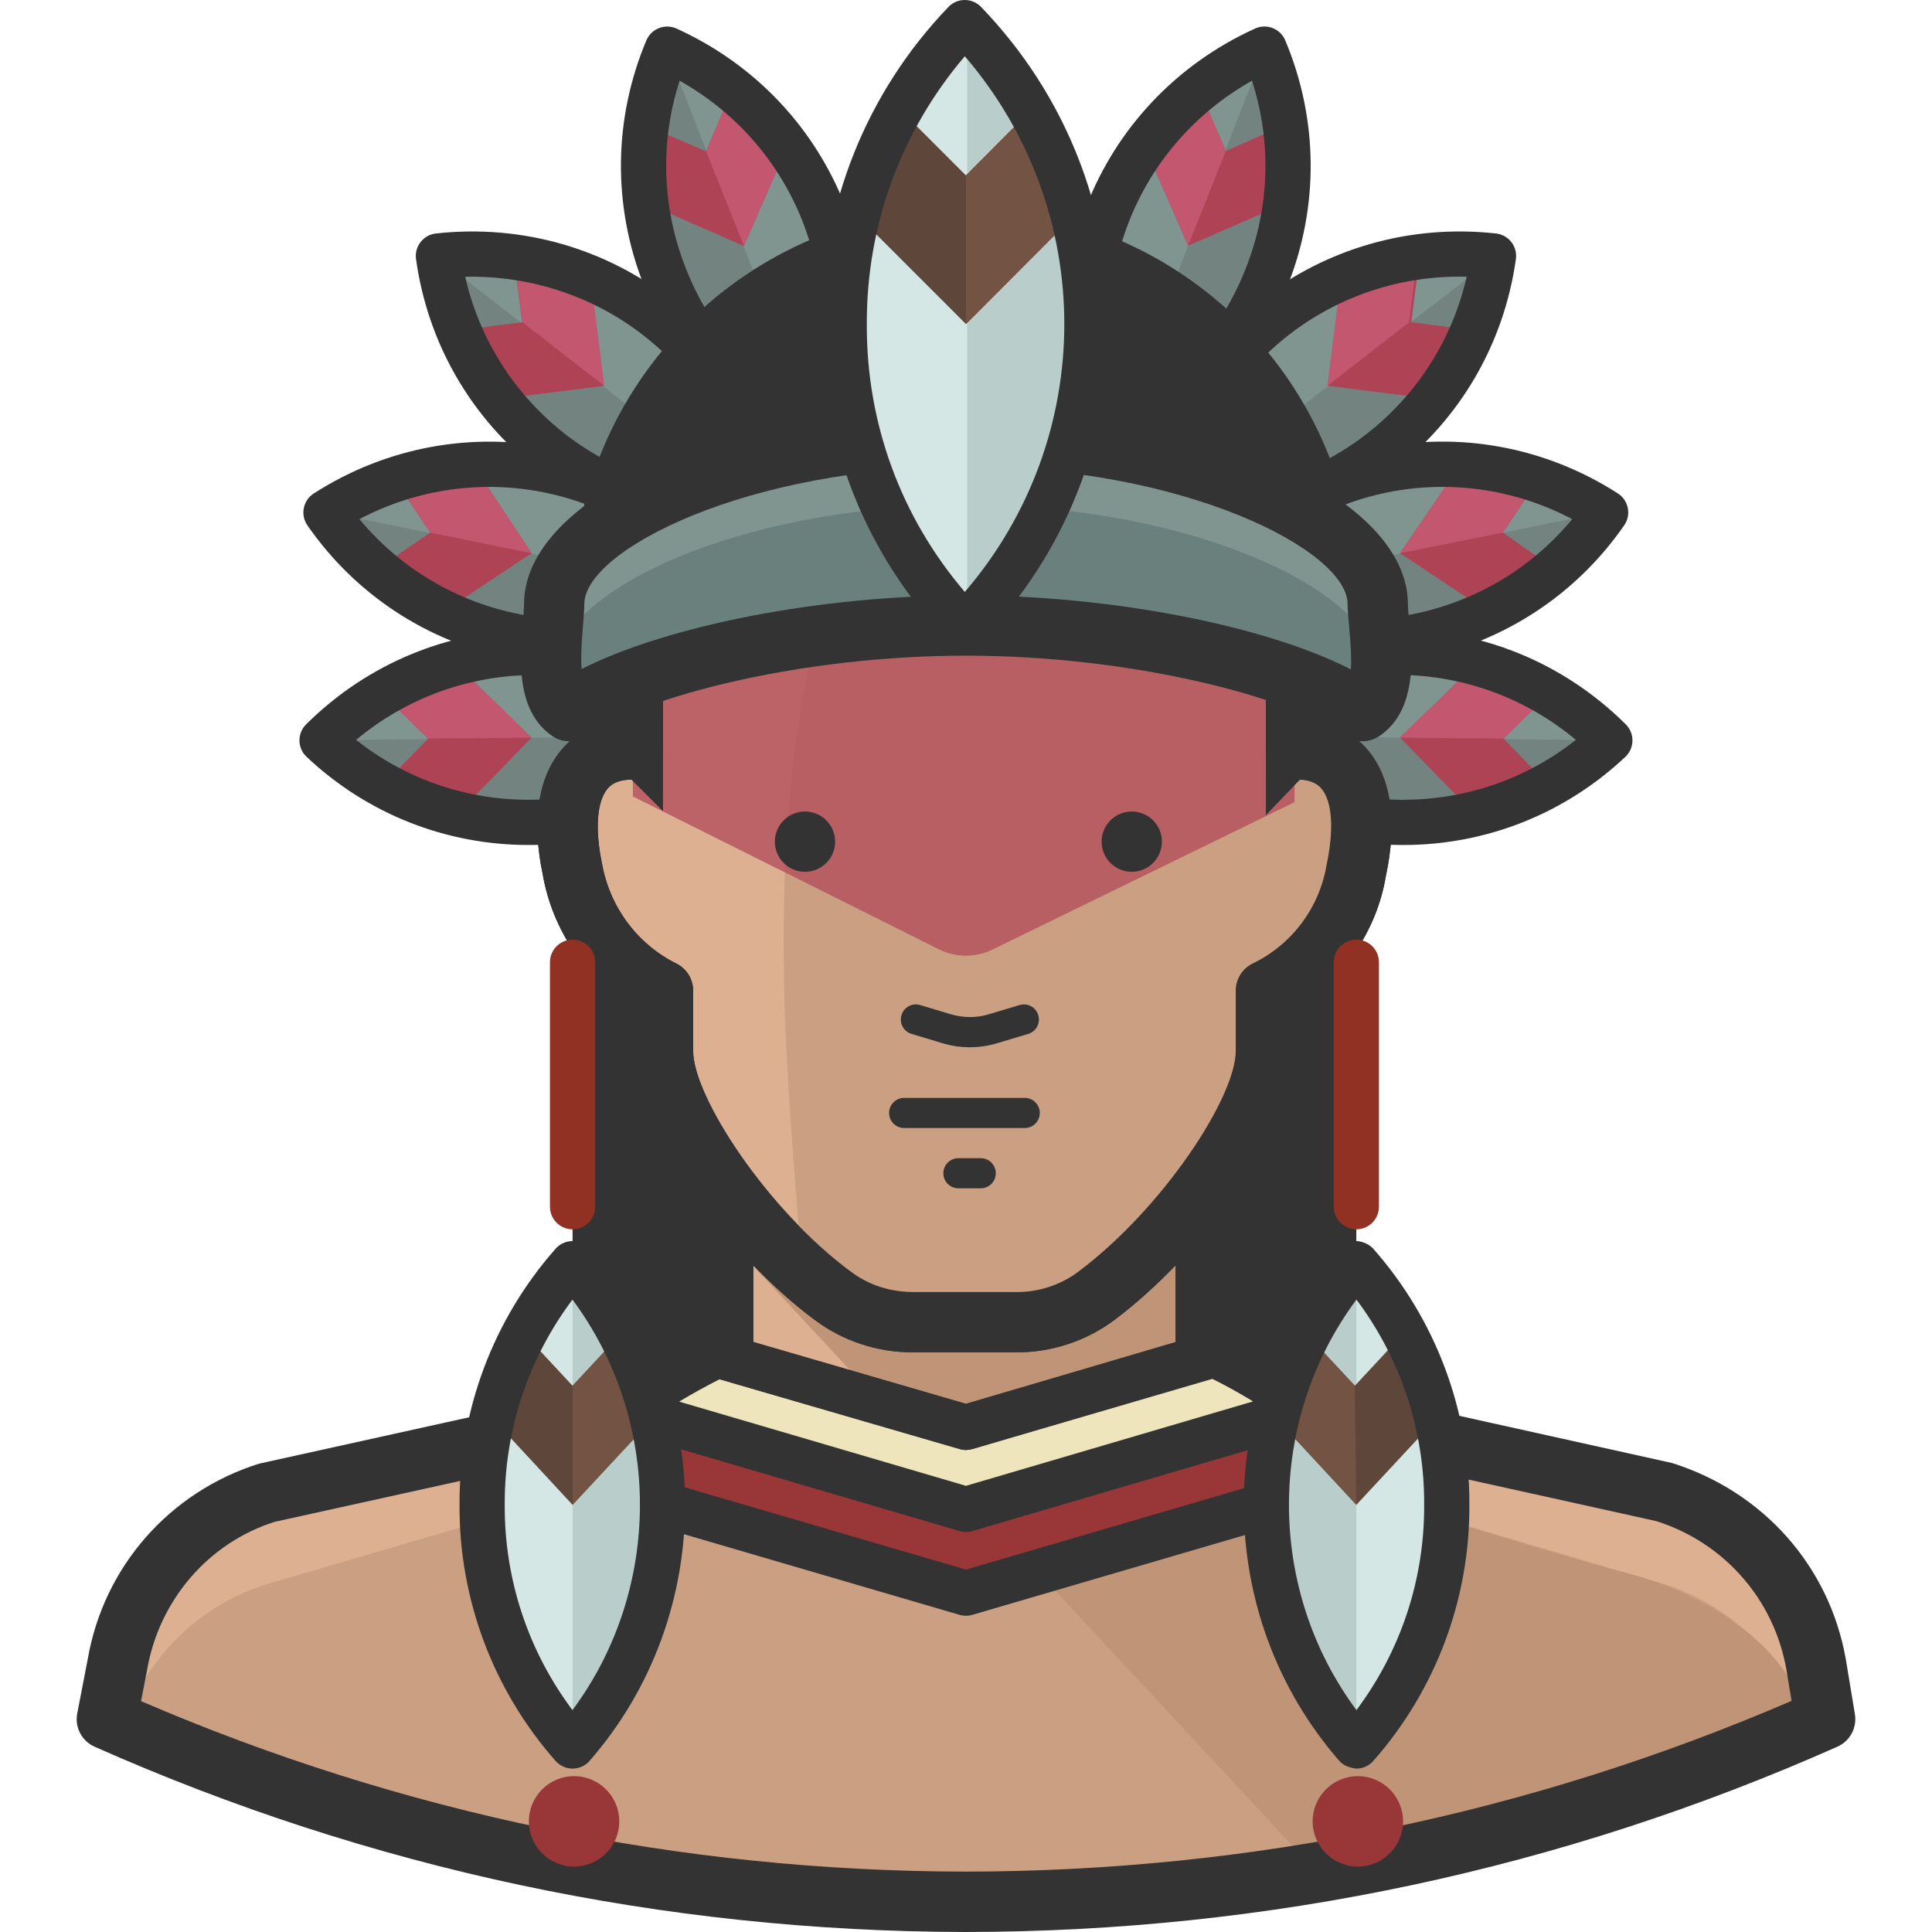 <?xml version="1.0" encoding="iso-8859-1"?>
<!-- Generator: Adobe Illustrator 19.0.0, SVG Export Plug-In . SVG Version: 6.00 Build 0)  -->
<svg version="1.1" id="Capa_1" xmlns="http://www.w3.org/2000/svg" xmlns:xlink="http://www.w3.org/1999/xlink" x="0px" y="0px"
	 viewBox="0 0 512 512" style="enable-background:new 0 0 512 512;" xml:space="preserve">
<path style="fill:#333333;" d="M291.938,61.913c-53.724-20.076-113.56,7.206-133.636,60.938c-4.346,11.632-6.575,23.95-6.567,36.365
	v271.618h207.708V159.216C359.451,115.869,332.537,77.084,291.938,61.913z"/>
<path style="fill:#DCB091;" d="M481.191,441.14c-3.763-21.466-19.157-39.057-39.944-45.616l-121.749-28.68v-71.899h-127.82v71.899
	l-120.63,28.68c-20.803,6.527-36.221,24.134-39.944,45.616l-2.796,14.46c71.619,31.779,149.086,48.268,227.44,48.412l0,0
	c78.522-0.056,156.156-16.553,227.92-48.412L481.191,441.14z"/>
<path style="fill:#CBA082;" d="M440.848,419.73l-120.63-35.55h-127.82L71.048,419.73c-18.19,5.552-32.53,19.62-38.426,37.707
	c70.437,30.541,146.354,46.391,223.126,46.575l0,0c76.772-0.152,152.705-16.001,223.126-46.575
	C473.051,439.454,458.879,425.402,440.848,419.73z"/>
<path style="fill:#C09577;" d="M431.262,416.934c-25.244-6.551-111.843-34.112-111.843-34.112v-87.876h-127.82V326.9
	l157.299,169.122c44.849-7.589,88.619-20.539,130.377-38.586C475.12,436.346,452.112,422.286,431.262,416.934z"/>
<path style="fill:#D5E7E5;" d="M176.18,73.337c7.549,19.301,22.297,34.911,41.142,43.539c16.872-39.872-1.086-85.935-40.503-103.854
	C168.735,32.275,168.503,53.924,176.18,73.337z"/>
<path style="fill:#738380;" d="M176.18,73.337c7.549,19.301,22.297,34.911,41.142,43.539c16.872-39.872-1.086-85.935-40.503-103.854
	C168.735,32.275,168.503,53.924,176.18,73.337z"/>
<path style="fill:#809490;" d="M217.962,56.96c-7.533-19.333-22.289-34.975-41.142-43.619l40.503,103.854
	C225.391,97.966,225.615,76.349,217.962,56.96z"/>
<path style="fill:#AE4355;" d="M171.387,53.924l25.724,11.264l11.264-25.724c-4.122-5.728-8.987-10.889-14.46-15.338l-6.79,15.978
	l-15.978-6.87C170.349,40.112,170.428,47.062,171.387,53.924z"/>
<path style="fill:#C3576F;" d="M197.111,65.108l11.264-25.724c-4.122-5.728-8.987-10.889-14.46-15.338l-6.79,15.978L197.111,65.108z
	"/>
<path style="fill:#333333;" d="M217.323,122.867c-0.847,0-1.702-0.184-2.492-0.543c-20.363-9.323-36.077-25.948-44.234-46.798
	c-8.292-20.994-8.045-44.01,0.695-64.821c0.631-1.494,1.829-2.668,3.339-3.259c1.51-0.583,3.188-0.543,4.665,0.128
	c42.692,19.413,61.817,68.456,43.547,111.643c-0.631,1.494-1.837,2.66-3.347,3.251C218.792,122.731,218.058,122.867,217.323,122.867
	z M180.103,21.394c-5.241,16.249-4.697,33.689,1.654,49.738c0,0.008,0.008,0.016,0.008,0.016
	c6.231,15.938,17.583,28.991,32.315,37.339C225.04,74.927,210.9,38.674,180.103,21.394z"/>
<path style="fill:#D5E7E5;" d="M146.382,119.991c16.433,12.598,37.108,18.326,57.679,15.978
	c-6.079-42.716-44.985-72.89-87.876-68.144C119.053,88.492,129.893,107.209,146.382,119.991z"/>
<path style="fill:#738380;" d="M146.382,119.991c16.433,12.598,37.108,18.326,57.679,15.978
	c-6.079-42.716-44.985-72.89-87.876-68.144C119.053,88.492,129.893,107.209,146.382,119.991z"/>
<path style="fill:#809490;" d="M173.864,84.521c-16.433-12.598-37.108-18.326-57.679-15.978l87.876,68.144
	C201.193,116.021,190.352,97.303,173.864,84.521z"/>
<path style="fill:#AE4355;" d="M132.162,105.771l27.881-3.515l-3.515-27.881c-6.455-2.868-13.293-4.801-20.291-5.752l2.157,16.776
	l-16.856,2.157C124.277,94.06,127.848,100.187,132.162,105.771z"/>
<path style="fill:#C3576F;" d="M160.123,102.256l-3.515-27.881c-6.455-2.868-13.293-4.801-20.291-5.752l2.157,16.776
	L160.123,102.256z"/>
<path style="fill:#333333;" d="M194.874,142.48c-18.806,0-37.02-6.143-52.143-17.735c-0.008-0.008-0.016-0.008-0.024-0.016
	c-17.831-13.821-29.359-33.737-32.458-56.081c-0.224-1.606,0.208-3.227,1.206-4.498c0.999-1.278,2.461-2.101,4.066-2.277
	c46.415-5.097,87.892,27.042,94.467,73.257c0.224,1.598-0.2,3.227-1.19,4.506c-0.991,1.278-2.453,2.109-4.058,2.293
	C201.441,142.304,198.15,142.48,194.874,142.48z M150.041,115.246c13.557,10.393,30.038,15.658,46.91,15.227
	c-7.877-34.248-38.346-57.855-73.672-57.128C127.065,89.977,136.412,104.685,150.041,115.246z"/>
<path style="fill:#D5E7E5;" d="M136.476,168.643c20.291,4.146,41.406,0.256,58.877-10.865
	c-24.438-35.534-72.666-45.256-108.967-21.969C98.194,152.833,116.153,164.609,136.476,168.643z"/>
<path style="fill:#738380;" d="M136.476,168.643c20.291,4.146,41.406,0.256,58.877-10.865
	c-24.438-35.534-72.666-45.256-108.967-21.969C98.194,152.833,116.153,164.609,136.476,168.643z"/>
<path style="fill:#809490;" d="M145.344,124.625c-20.339-4.122-41.486-0.168-58.957,11.024l108.967,22.129
	C183.626,140.65,165.691,128.755,145.344,124.625z"/>
<path style="fill:#AE4355;" d="M117.463,162.172l23.407-15.578l-15.498-23.407c-7.046,0.344-14.004,1.662-20.691,3.914l9.347,14.06
	l-13.821,9.427C105.456,155.15,111.256,159.04,117.463,162.172z"/>
<path style="fill:#C3576F;" d="M140.87,146.594l-15.498-23.407c-7.046,0.344-14.004,1.662-20.691,3.914l9.347,14.06L140.87,146.594z
	"/>
<path style="fill:#333333;" d="M152.606,176.272c-5.76,0-11.56-0.583-17.32-1.758c-21.953-4.362-41.07-16.896-53.82-35.286
	c-0.927-1.334-1.27-2.996-0.951-4.586c0.32-1.59,1.27-2.996,2.636-3.867c39.273-25.181,90.704-14.811,117.147,23.623
	c0.919,1.334,1.254,2.996,0.935,4.586c-0.328,1.598-1.286,2.988-2.66,3.859C184.648,171.695,168.775,176.272,152.606,176.272z
	 M95.246,137.575c10.801,13.006,25.636,21.865,42.396,25.189c0.008,0,0.024,0.008,0.032,0.008
	c16.728,3.411,33.84,0.999,48.827-6.798C164.237,128.883,126.267,121.238,95.246,137.575z"/>
<path style="fill:#D5E7E5;" d="M141.19,217.934c20.723-0.232,40.551-8.508,55.282-23.088c-31.34-29.606-80.519-29.007-111.124,1.358
	C100.439,210.416,120.459,218.213,141.19,217.934z"/>
<path style="fill:#738380;" d="M141.19,217.934c20.723-0.232,40.551-8.508,55.282-23.088c-31.34-29.606-80.519-29.007-111.124,1.358
	C100.439,210.416,120.459,218.213,141.19,217.934z"/>
<path style="fill:#809490;" d="M140.63,173.037c-20.739,0.256-40.559,8.564-55.282,23.167l111.124-1.358
	C181.397,180.602,161.369,172.781,140.63,173.037z"/>
<path style="fill:#AE4355;" d="M121.298,215.617l19.572-20.132l-20.132-19.572c-6.798,1.774-13.333,4.458-19.413,7.989
	l12.143,11.823l-11.823,12.143C107.821,211.319,114.427,213.931,121.298,215.617z"/>
<path style="fill:#C3576F;" d="M140.87,195.485l-20.132-19.572c-6.798,1.774-13.333,4.458-19.413,7.989l12.143,11.823
	L140.87,195.485z"/>
<path style="fill:#333333;" d="M140.095,223.933c-21.969,0-42.836-8.268-58.853-23.367c-1.182-1.11-1.861-2.66-1.885-4.282
	c-0.016-1.622,0.623-3.188,1.774-4.33c33.113-32.842,85.568-33.473,119.456-1.462c1.182,1.118,1.853,2.66,1.877,4.29
	c0.016,1.63-0.623,3.188-1.781,4.33c-15.93,15.754-37.036,24.565-59.428,24.813C140.87,223.925,140.487,223.933,140.095,223.933z
	 M94.367,196.084c13.269,10.497,29.67,16.105,46.742,15.858c0.008,0,0.008,0,0.016,0c17.096-0.192,33.313-6.175,46.327-16.992
	C160.003,173.125,121.274,173.604,94.367,196.084z"/>
<path style="fill:#D5E7E5;" d="M335.716,73.337c-7.549,19.301-22.297,34.911-41.142,43.539
	c-16.872-39.872,1.086-85.935,40.503-103.854C343.162,32.275,343.393,53.924,335.716,73.337z"/>
<path style="fill:#738380;" d="M335.716,73.337c-7.549,19.301-22.297,34.911-41.142,43.539
	c-16.872-39.872,1.086-85.935,40.503-103.854C343.162,32.275,343.393,53.924,335.716,73.337z"/>
<path style="fill:#809490;" d="M293.935,56.96c7.533-19.333,22.289-34.975,41.142-43.619l-40.503,103.854
	C286.513,97.966,286.282,76.349,293.935,56.96z"/>
<path style="fill:#AE4355;" d="M340.589,53.924l-25.724,11.184l-11.264-25.724c4.138-5.688,8.963-10.841,14.38-15.338l6.87,15.978
	l15.498-6.87C341.308,40.04,341.388,47.022,340.589,53.924z"/>
<path style="fill:#C3576F;" d="M314.865,65.108l-11.264-25.724c4.138-5.688,8.963-10.841,14.38-15.338l6.87,15.978L314.865,65.108z"
	/>
<path style="fill:#333333;" d="M294.574,122.867c-0.735,0-1.478-0.136-2.165-0.407c-1.51-0.591-2.716-1.758-3.347-3.251
	c-18.278-43.187,0.847-92.23,43.539-111.643c1.478-0.671,3.164-0.719,4.665-0.128c1.502,0.591,2.716,1.766,3.339,3.259
	c8.74,20.819,8.987,43.842,0.695,64.829c-8.165,20.859-23.87,37.475-44.226,46.798C296.276,122.683,295.429,122.867,294.574,122.867
	z M331.794,21.394c-30.789,17.28-44.937,53.533-33.968,87.094c14.723-8.34,26.075-21.402,32.315-37.339c0,0,0-0.008,0.008-0.016
	C336.491,55.091,337.042,37.651,331.794,21.394z"/>
<path style="fill:#D5E7E5;" d="M365.514,119.991c-16.409,12.582-37.052,18.302-57.599,15.978
	c6.079-42.716,44.985-72.89,87.876-68.144C392.908,88.5,382.035,107.225,365.514,119.991z"/>
<path style="fill:#738380;" d="M365.514,119.991c-16.409,12.582-37.052,18.302-57.599,15.978
	c6.079-42.716,44.985-72.89,87.876-68.144C392.908,88.5,382.035,107.225,365.514,119.991z"/>
<path style="fill:#809490;" d="M338.033,84.521c16.433-12.598,37.108-18.326,57.679-15.978l-87.797,67.745
	C310.863,115.781,321.664,97.215,338.033,84.521z"/>
<path style="fill:#AE4355;" d="M379.814,105.771l-27.881-3.515l3.914-27.881c6.455-2.868,13.293-4.801,20.291-5.752L373.982,85.4
	l16.856,2.157C387.979,94.084,384.272,100.203,379.814,105.771z"/>
<path style="fill:#C3576F;" d="M351.773,102.256l3.515-27.881c6.455-2.868,13.293-4.801,20.291-5.752L373.423,85.4L351.773,102.256z
	"/>
<path style="fill:#333333;" d="M317.038,142.472c-3.251,0-6.519-0.184-9.802-0.551c-1.606-0.184-3.076-1.007-4.066-2.285
	c-0.983-1.286-1.422-2.908-1.182-4.514c6.575-46.215,48.084-78.346,94.467-73.249c1.606,0.176,3.076,0.999,4.066,2.277
	c0.999,1.278,1.43,2.9,1.206,4.506c-3.132,22.361-14.683,42.277-32.554,56.081c0,0-0.008,0.008-0.016,0.008
	C354.05,136.336,335.828,142.472,317.038,142.472z M315.033,130.465c16.808,0.455,33.281-4.849,46.822-15.219
	c13.661-10.553,23.032-25.26,26.834-41.909C353.395,72.458,322.91,96.225,315.033,130.465z"/>
<path style="fill:#D5E7E5;" d="M375.5,168.643c-20.315,4.17-41.462,0.272-58.957-10.865c24.438-35.534,72.666-45.256,108.967-21.969
	C413.726,152.817,395.792,164.593,375.5,168.643z"/>
<path style="fill:#738380;" d="M375.5,168.643c-20.315,4.17-41.462,0.272-58.957-10.865c24.438-35.534,72.666-45.256,108.967-21.969
	C413.726,152.817,395.792,164.593,375.5,168.643z"/>
<path style="fill:#809490;" d="M366.633,124.625c20.315-4.098,41.422-0.144,58.877,11.024l-108.967,22.129
	C328.294,140.634,346.261,128.739,366.633,124.625z"/>
<path style="fill:#AE4355;" d="M394.433,162.172l-23.407-15.578l15.978-23.407c7.038,0.383,13.996,1.702,20.691,3.914l-9.427,14.06
	l13.501,9.427C406.497,155.15,400.673,159.04,394.433,162.172z"/>
<path style="fill:#C3576F;" d="M371.026,146.594l15.978-23.407c7.038,0.383,13.996,1.702,20.691,3.914l-9.427,14.06L371.026,146.594
	z"/>
<path style="fill:#333333;" d="M359.315,176.28c-16.169,0-32.059-4.586-45.983-13.453c-1.374-0.871-2.333-2.269-2.66-3.859
	c-0.32-1.59,0.016-3.251,0.935-4.586c26.435-38.434,77.875-48.811,117.139-23.623c1.366,0.879,2.317,2.277,2.636,3.867
	c0.32,1.59-0.024,3.251-0.951,4.586c-12.734,18.374-31.819,30.909-53.748,35.286C370.915,175.697,365.091,176.28,359.315,176.28z
	 M325.395,155.973c15.027,7.821,32.163,10.242,48.907,6.798c0.008,0,0.016,0,0.032,0c16.728-3.339,31.54-12.199,42.324-25.189
	C385.654,121.222,347.667,128.867,325.395,155.973z"/>
<path style="fill:#D5E7E5;" d="M370.707,217.934c-20.723-0.232-40.551-8.508-55.282-23.088
	c31.348-29.654,80.591-29.055,111.204,1.358C411.521,210.44,391.462,218.229,370.707,217.934z"/>
<path style="fill:#738380;" d="M370.707,217.934c-20.723-0.232-40.551-8.508-55.282-23.088
	c31.348-29.654,80.591-29.055,111.204,1.358C411.521,210.44,391.462,218.229,370.707,217.934z"/>
<path style="fill:#809490;" d="M371.346,173.037c20.739,0.256,40.559,8.564,55.282,23.167l-111.204-1.358
	C330.523,180.586,350.583,172.765,371.346,173.037z"/>
<path style="fill:#AE4355;" d="M390.679,215.617l-19.652-20.132l20.132-19.572c6.798,1.774,13.333,4.458,19.413,7.989
	l-12.143,11.823l11.823,12.143C404.108,211.319,397.525,213.931,390.679,215.617z"/>
<path style="fill:#C3576F;" d="M371.026,195.485l20.132-19.572c6.798,1.774,13.333,4.458,19.413,7.989l-12.143,11.823
	L371.026,195.485z"/>
<path style="fill:#333333;" d="M371.889,223.933c-0.423,0-0.831,0-1.262-0.008c-22.393-0.256-43.491-9.067-59.412-24.813
	c-1.158-1.142-1.797-2.7-1.781-4.33c0.016-1.63,0.695-3.172,1.869-4.29c33.912-32.083,86.422-31.436,119.544,1.462
	c1.158,1.15,1.797,2.708,1.773,4.33c-0.024,1.63-0.703,3.172-1.877,4.282C414.709,215.665,393.858,223.933,371.889,223.933z
	 M324.444,194.942c13.006,10.817,29.231,16.808,46.335,16.992c0.168,0.16,0.743,0.008,1.11,0.008
	c16.736,0,32.714-5.576,45.728-15.866C390.679,173.54,351.901,173.077,324.444,194.942z"/>
<path style="fill:#DCB091;" d="M343.465,198.601v-23.966c0-39.944-24.446-79.888-87.876-79.888s-87.876,39.944-87.876,79.888v23.966
	c-15.978,0-19.652,14.619-15.978,31.955c2.469,13.853,11.36,25.708,23.966,31.955v15.978c0,15.978,21.969,47.933,45.057,64.949
	c6.063,4.538,13.437,6.974,21.01,6.95h27.801c7.509,0.008,14.819-2.397,20.851-6.87c23.167-17.336,45.057-48.971,45.057-65.029
	v-15.978c12.702-6.135,21.634-18.047,23.966-31.955C363.197,213.14,359.443,198.601,343.465,198.601z"/>
<path id="SVGCleanerId_0" style="fill:#333333;" d="M241.64,358.376c-9.171,0-18.294-3.028-25.668-8.54
	c-22.76-16.776-48.26-50.864-48.26-71.348v-11.296c-12.47-7.797-21.242-20.643-23.838-35.238
	c-2.972-14.004-1.39-25.468,4.641-32.906c2.189-2.708,5.744-5.784,11.216-7.366v-17.048c0-40.535,25.109-87.876,95.865-87.876
	s95.865,47.341,95.865,87.876v17.048c5.512,1.59,9.091,4.681,11.288,7.414c6.016,7.454,7.573,18.909,4.506,33.137
	c-2.413,14.42-11.176,27.274-23.791,35.007v11.248c0,20.811-25.436,54.348-48.268,71.42c-7.374,5.472-16.457,8.468-25.588,8.468
	c-0.016,0-0.032,0-0.048,0h-27.793C241.728,358.376,241.688,358.376,241.64,358.376z M255.589,102.736
	c-74.128,0-79.888,55.035-79.888,71.899v23.966c0,4.41-3.579,7.989-7.989,7.989c-4.258,0-5.912,1.438-6.79,2.516
	c-2.764,3.411-3.275,10.809-1.374,19.788c2.061,11.56,9.411,21.354,19.7,26.459c2.716,1.342,4.442,4.122,4.442,7.158v15.978
	c0,12.207,19.684,42.213,41.805,58.518c4.689,3.499,10.13,5.305,16.249,5.392h27.825c0.008,0,0.016,0,0.032,0
	c5.744,0,11.448-1.877,16.057-5.305c22.512-16.84,41.829-46.311,41.829-58.606v-15.978c0-3.068,1.758-5.856,4.514-7.19
	c10.345-4.993,17.655-14.747,19.556-26.091c1.997-9.307,1.502-16.689-1.254-20.1c-0.879-1.094-2.54-2.54-6.838-2.54
	c-4.418,0-7.989-3.579-7.989-7.989v-23.966C335.476,157.77,329.724,102.736,255.589,102.736z"/>
<path style="fill:#CBA082;" d="M343.465,198.601v-23.966c0-39.944-24.446-79.888-87.876-79.888
	c-6.766,0.016-13.525,0.543-20.212,1.598c-14.939,59.277-28.76,86.518-27.641,160.734c0,16.856,2.397,51.607,4.953,79.888
	c2.636,2.397,5.352,4.634,7.989,6.711c6.063,4.538,13.437,6.974,21.01,6.95h27.881c7.509,0.008,14.819-2.397,20.851-6.87
	c23.167-17.336,45.057-48.971,45.057-65.029v-15.978c12.702-6.135,21.634-18.047,23.966-31.955
	C363.197,213.14,359.443,198.601,343.465,198.601z"/>
<g style="opacity:0.7;enable-background:new    ;">
	<path style="fill:#AE4355;" d="M255.589,94.747c-63.431,0-87.876,39.944-87.876,79.888v36.429l81.086,40.503
		c4.522,2.277,9.858,2.277,14.38,0l79.888-38.985v-37.947C343.465,135.01,319.02,94.747,255.589,94.747z"/>
</g>
<path style="fill:#333333;" d="M295.533,120.151c13.581,3.036,31.955,18.214,31.955,31.955c0,13.741,7.989,15.978,7.989,31.955
	v31.955l23.966-25.005v-31.955c0-57.359-46.495-103.854-103.854-103.854s-103.854,46.495-103.854,103.854v31.955l23.966,23.966
	v-30.917c0-15.978,7.989-18.614,7.989-31.955c0.24-14.715,9.906-27.601,23.966-31.955
	C236.52,113.041,266.669,113.041,295.533,120.151z"/>
<g>
	<path id="SVGCleanerId_0_1_" style="fill:#333333;" d="M241.64,358.376c-9.171,0-18.294-3.028-25.668-8.54
		c-22.76-16.776-48.26-50.864-48.26-71.348v-11.296c-12.47-7.797-21.242-20.643-23.838-35.238
		c-2.972-14.004-1.39-25.468,4.641-32.906c2.189-2.708,5.744-5.784,11.216-7.366v-17.048c0-40.535,25.109-87.876,95.865-87.876
		s95.865,47.341,95.865,87.876v17.048c5.512,1.59,9.091,4.681,11.288,7.414c6.016,7.454,7.573,18.909,4.506,33.137
		c-2.413,14.42-11.176,27.274-23.791,35.007v11.248c0,20.811-25.436,54.348-48.268,71.42c-7.374,5.472-16.457,8.468-25.588,8.468
		c-0.016,0-0.032,0-0.048,0h-27.793C241.728,358.376,241.688,358.376,241.64,358.376z M255.589,102.736
		c-74.128,0-79.888,55.035-79.888,71.899v23.966c0,4.41-3.579,7.989-7.989,7.989c-4.258,0-5.912,1.438-6.79,2.516
		c-2.764,3.411-3.275,10.809-1.374,19.788c2.061,11.56,9.411,21.354,19.7,26.459c2.716,1.342,4.442,4.122,4.442,7.158v15.978
		c0,12.207,19.684,42.213,41.805,58.518c4.689,3.499,10.13,5.305,16.249,5.392h27.825c0.008,0,0.016,0,0.032,0
		c5.744,0,11.448-1.877,16.057-5.305c22.512-16.84,41.829-46.311,41.829-58.606v-15.978c0-3.068,1.758-5.856,4.514-7.19
		c10.345-4.993,17.655-14.747,19.556-26.091c1.997-9.307,1.502-16.689-1.254-20.1c-0.879-1.094-2.54-2.54-6.838-2.54
		c-4.418,0-7.989-3.579-7.989-7.989v-23.966C335.476,157.77,329.724,102.736,255.589,102.736z"/>
</g>
<g>
	<path style="fill:#333333;" d="M213.328,215.058c4.41,0,7.989,3.579,7.989,7.989c0,4.41-3.579,7.989-7.989,7.989
		s-7.989-3.579-7.989-7.989C205.339,218.637,208.918,215.058,213.328,215.058"/>
	<path style="fill:#333333;" d="M299.926,215.058c4.41,0,7.989,3.579,7.989,7.989c0,4.41-3.579,7.989-7.989,7.989
		s-7.989-3.579-7.989-7.989C291.938,218.637,295.517,215.058,299.926,215.058"/>
	<path style="fill:#333333;" d="M255.756,512c-79.992-0.152-157.602-16.673-230.684-49.099c-3.395-1.502-5.313-5.161-4.602-8.82
		l2.796-14.468c4.226-24.39,21.634-44.266,45.4-51.727l119.464-26.379l3.443,15.602L72.782,403.305
		c-17.36,5.48-30.565,20.555-33.792,39.177l-1.614,8.34c69.342,29.838,142.783,45.041,218.397,45.176
		c75.805-0.056,149.454-15.275,219.012-45.248l-1.382-8.332c-3.243-18.526-16.465-33.617-34.464-39.305L320.33,376.862l3.467-15.602
		l119.28,26.443c24.39,7.669,41.781,27.537,46.087,52.039l2.405,14.54c0.591,3.587-1.31,7.134-4.634,8.604
		C413.654,495.431,335.884,511.944,255.756,512z"/>
	<path style="fill:#333333;" d="M319.499,366.844c-4.418,0-7.989-3.571-7.989-7.989v-39.944c0-4.418,3.571-7.989,7.989-7.989
		c4.418,0,7.989,3.571,7.989,7.989v39.944C327.488,363.273,323.917,366.844,319.499,366.844z"/>
	<path style="fill:#333333;" d="M191.679,366.844c-4.41,0-7.989-3.571-7.989-7.989v-39.944c0-4.418,3.579-7.989,7.989-7.989
		s7.989,3.571,7.989,7.989v39.944C199.667,363.273,196.096,366.844,191.679,366.844z"/>
</g>
<path style="fill:#993637;" d="M146.782,390.251l109.206,31.955l109.127-31.955c-12.383-12.99-27.066-23.583-43.299-31.236
	l-65.827,19.253l-65.907-19.173C173.864,366.748,159.188,377.309,146.782,390.251z"/>
<path style="fill:#EEE5BC;" d="M255.988,378.268l-65.907-19.173c-8.828,4.418-17.288,9.523-25.324,15.259l91.232,26.443
	l91.152-26.443c-8.037-5.736-16.497-10.841-25.324-15.259L255.988,378.268z"/>
<g>
	<path style="fill:#333333;" d="M255.988,428.198c-0.567,0-1.134-0.08-1.678-0.24l-109.206-31.955
		c-2.005-0.583-3.571-2.181-4.106-4.202c-0.535-2.021,0.016-4.178,1.462-5.688c12.958-13.517,28.12-24.43,45.065-32.434
		c1.326-0.615,2.82-0.751,4.234-0.328l64.23,18.678l64.15-18.758c1.414-0.423,2.916-0.288,4.234,0.328
		c16.968,7.997,32.131,18.933,45.089,32.514c1.446,1.51,1.989,3.667,1.454,5.688c-0.543,2.021-2.101,3.611-4.106,4.194
		L257.682,427.95C257.123,428.118,256.555,428.198,255.988,428.198z M158.326,387.383l97.663,28.576l97.615-28.584
		c-9.682-8.812-20.507-16.169-32.307-21.961l-63.623,18.598c-1.094,0.328-2.253,0.336-3.355,0l-63.702-18.518
		C178.833,371.286,168.008,378.62,158.326,387.383z"/>
	<path style="fill:#333333;" d="M255.988,405.989c-0.567,0-1.134-0.08-1.686-0.24l-90.353-26.523
		c-2.221-0.655-3.867-2.524-4.226-4.817c-0.359-2.293,0.623-4.57,2.532-5.88c8.021-5.488,16.481-10.465,25.149-14.795
		c1.334-0.679,2.9-0.823,4.346-0.391l64.222,18.678l64.15-18.917c1.462-0.431,3.028-0.28,4.386,0.399
		c8.74,4.386,17.216,9.459,25.197,15.075c1.877,1.318,2.836,3.603,2.469,5.872s-2.021,4.13-4.218,4.777l-90.273,26.523
		C257.131,405.917,256.555,405.989,255.988,405.989z M179.967,371.438l76.021,22.321l76.117-22.377
		c-3.555-2.157-7.19-4.194-10.881-6.111l-63.543,18.742c-1.102,0.32-2.269,0.328-3.363,0L190.68,365.51
		C187.061,367.371,183.482,369.345,179.967,371.438z"/>
</g>
<path style="fill:#809490;" d="M150.856,188.455c18.135-12.542,62.712-22.688,105.132-22.688s86.998,10.146,105.052,22.688
	c7.989-5.273,4.074-21.969,4.074-28.36c0-21.49-48.891-44.418-109.127-44.418s-109.127,22.928-109.127,44.418
	C146.862,166.486,143.267,183.182,150.856,188.455z"/>
<path style="fill:#6A807C;" d="M255.988,133.812c-59.916,0-109.127,22.928-109.127,44.418v2.876c0.415,2.884,1.901,5.504,4.154,7.35
	c17.975-12.542,62.552-22.688,104.972-22.688s86.998,10.146,105.052,22.688c2.277-1.821,3.763-4.458,4.154-7.35v-2.876
	C365.115,156.74,315.904,133.812,255.988,133.812z"/>
<path style="fill:#333333;" d="M150.856,196.444c-1.598,0-3.188-0.479-4.554-1.43c-9.81-6.814-8.556-21.042-7.733-30.461
	c0.152-1.758,0.304-3.299,0.304-4.458c0-28.408,53.629-52.406,117.115-52.406c63.479,0,117.115,23.998,117.115,52.406
	c0,1.158,0.168,2.716,0.344,4.498c0.855,8.876,2.301,23.735-8.005,30.533c-2.724,1.789-6.271,1.758-8.955-0.112
	c-15.051-10.449-56.752-21.258-100.499-21.258c-43.715,0-85.472,10.817-100.587,21.266
	C154.028,195.972,152.446,196.444,150.856,196.444z M255.988,157.778c38.578,0,79.296,8.013,102.001,19.612
	c0.176-2.628,0.032-6.391-0.447-11.256c-0.224-2.389-0.415-4.482-0.415-6.04c0-14.332-43.435-36.429-101.138-36.429
	S154.85,145.763,154.85,160.095c0,1.51-0.168,3.539-0.367,5.856c-0.471,5.321-0.527,8.923-0.367,11.352
	C176.899,165.759,217.538,157.778,255.988,157.778z"/>
<path id="SVGCleanerId_1" style="fill:#D5E7E5;" d="M223.714,85.879c-0.144,29.774,11.32,58.43,31.955,79.888
	c42.98-44.585,42.98-115.19,0-159.775C235.074,27.473,223.618,56.113,223.714,85.879z"/>
<g>
	<path id="SVGCleanerId_1_1_" style="fill:#D5E7E5;" d="M223.714,85.879c-0.144,29.774,11.32,58.43,31.955,79.888
		c42.98-44.585,42.98-115.19,0-159.775C235.074,27.473,223.618,56.113,223.714,85.879z"/>
</g>
<path style="fill:#B9CDCA;" d="M288.263,85.879c0.096-29.766-11.36-58.406-31.955-79.888v159.775
	C276.911,144.285,288.367,115.645,288.263,85.879z"/>
<path style="fill:#5E463A;" d="M227.388,57.279l28.6,28.6l28.52-28.6c-2.516-9.81-6.335-19.237-11.344-28.041l-17.176,17.256
	l-17.256-17.256C233.723,38.043,229.913,47.469,227.388,57.279z"/>
<path style="fill:#735343;" d="M255.988,85.879l28.52-28.6c-2.516-9.81-6.335-19.237-11.344-28.041l-17.176,17.256V85.879z"/>
<path style="fill:#333333;" d="M255.669,171.758L255.669,171.758c-1.63,0-3.188-0.663-4.322-1.837
	c-21.825-22.704-33.777-52.558-33.625-84.05c-0.096-31.468,11.839-61.314,33.617-84.026C252.473,0.663,254.031,0,255.661,0
	c0,0,0,0,0.008,0c1.63,0,3.18,0.663,4.314,1.829c45.432,47.126,45.432,120.966,0,168.092
	C258.856,171.095,257.298,171.758,255.669,171.758z M255.685,14.907c-16.88,19.788-26.059,44.745-25.971,70.956
	c0,0.016,0,0.032,0,0.048c-0.128,26.227,9.051,51.176,25.971,70.956C290.843,115.933,290.843,55.841,255.685,14.907z"/>
<path id="SVGCleanerId_2" style="fill:#D5E7E5;" d="M127.768,398.799c-0.12,23.519,8.404,46.271,23.966,63.91
	c31.947-36.62,31.947-91.2,0-127.82C136.181,352.528,127.649,375.28,127.768,398.799z"/>
<g>
	<path id="SVGCleanerId_2_1_" style="fill:#D5E7E5;" d="M127.768,398.799c-0.12,23.519,8.404,46.271,23.966,63.91
		c31.947-36.62,31.947-91.2,0-127.82C136.181,352.528,127.649,375.28,127.768,398.799z"/>
</g>
<path style="fill:#B9CDCA;" d="M175.701,398.799c0.12-23.519-8.404-46.271-23.966-63.91v127.82
	C167.297,445.07,175.821,422.318,175.701,398.799z"/>
<path style="fill:#5E463A;" d="M130.565,375.951l21.17,22.848l21.25-22.848c-1.885-7.805-4.729-15.338-8.468-22.448l-12.782,13.741
	l-12.782-13.741C135.206,360.597,132.394,368.138,130.565,375.951z"/>
<path style="fill:#735343;" d="M151.735,398.799l21.25-22.848c-1.885-7.805-4.729-15.338-8.468-22.448l-12.782,13.741V398.799z"/>
<path style="fill:#333333;" d="M151.735,468.701c-1.718,0-3.355-0.743-4.498-2.029c-16.545-18.758-25.588-42.86-25.46-67.873
	c-0.128-25.013,8.915-49.115,25.46-67.873c1.142-1.286,2.772-2.029,4.498-2.029c0,0,0.008,0,0.016,0
	c1.726,0.008,3.363,0.759,4.498,2.053c33.737,38.682,33.737,97.024,0,135.697c-1.134,1.294-2.772,2.045-4.498,2.053
	C151.751,468.701,151.743,468.701,151.735,468.701z M151.711,344.404c-11.728,15.626-18.055,34.679-17.951,54.364
	c0,0.024,0,0.04,0,0.064c-0.104,19.684,6.223,38.738,17.951,54.364C175.549,421.072,175.549,376.527,151.711,344.404z"/>
<path style="fill:#913124;" d="M151.735,325.782c-3.307,0-5.992-2.684-5.992-5.992v-64.789c0-3.307,2.684-5.992,5.992-5.992
	s5.992,2.684,5.992,5.992v64.789C157.726,323.098,155.042,325.782,151.735,325.782z"/>
<path style="fill:#993637;" d="M164.117,482.681c0,6.615-5.368,11.983-11.983,11.983c-6.615,0-11.983-5.368-11.983-11.983
	s5.368-11.983,11.983-11.983C158.749,470.698,164.117,476.067,164.117,482.681L164.117,482.681z"/>
<path id="SVGCleanerId_3" style="fill:#D5E7E5;" d="M383.409,398.799c0.12,23.519-8.404,46.271-23.966,63.91
	c-31.947-36.62-31.947-91.2,0-127.82C375.005,352.528,383.529,375.28,383.409,398.799z"/>
<g>
	<path id="SVGCleanerId_3_1_" style="fill:#D5E7E5;" d="M383.409,398.799c0.12,23.519-8.404,46.271-23.966,63.91
		c-31.947-36.62-31.947-91.2,0-127.82C375.005,352.528,383.529,375.28,383.409,398.799z"/>
</g>
<path style="fill:#B9CDCA;" d="M335.476,398.799c-0.12-23.519,8.404-46.271,23.966-63.91v127.82
	C343.889,445.07,335.357,422.318,335.476,398.799z"/>
<path style="fill:#5E463A;" d="M380.693,375.951l-21.25,22.848l-21.17-22.848c1.734-7.781,4.418-15.322,7.989-22.448l12.782,13.741
	l12.782-13.741C375.724,360.581,378.704,368.122,380.693,375.951z"/>
<path style="fill:#735343;" d="M359.443,398.799l-21.17-22.848c1.734-7.781,4.418-15.322,7.989-22.448l12.782,13.741
	L359.443,398.799z"/>
<path style="fill:#333333;" d="M359.443,468.701c-1.837-0.264-3.379-0.743-4.514-2.053c-33.745-38.682-33.745-97.024,0-135.697
	c1.142-1.302,2.78-2.045,4.498-2.053c1.414,0.016,3.363,0.735,4.506,2.029c16.545,18.766,25.588,42.868,25.468,67.873
	c0.128,25.005-8.915,49.107-25.468,67.873C362.798,467.958,361.16,468.701,359.443,468.701z M359.467,344.404
	c-23.839,32.123-23.839,76.66,0,108.783c11.727-15.634,18.055-34.679,17.951-54.364c0-0.024,0-0.04,0-0.064
	C377.521,379.083,371.194,360.038,359.467,344.404z"/>
<path style="fill:#913124;" d="M359.443,325.782c-3.307,0-5.992-2.684-5.992-5.992v-64.789c0-3.307,2.684-5.992,5.992-5.992
	c3.307,0,5.992,2.684,5.992,5.992v64.789C365.434,323.098,362.75,325.782,359.443,325.782z"/>
<path style="fill:#993637;" d="M347.859,482.681c0,6.615,5.368,11.983,11.983,11.983c6.615,0,11.983-5.368,11.983-11.983
	s-5.368-11.983-11.983-11.983C353.227,470.698,347.859,476.067,347.859,482.681L347.859,482.681z"/>
<g>
	<path style="fill:#333333;" d="M271.566,298.94h-31.955c-2.205,0-3.994-1.789-3.994-3.994c0-2.205,1.789-3.994,3.994-3.994h31.955
		c2.205,0,3.994,1.789,3.994,3.994C275.561,297.15,273.779,298.94,271.566,298.94z"/>
	<path style="fill:#333333;" d="M259.903,314.917h-5.912c-2.205,0-3.994-1.789-3.994-3.994c0-2.205,1.789-3.994,3.994-3.994h5.912
		c2.205,0,3.994,1.789,3.994,3.994C263.897,313.128,262.116,314.917,259.903,314.917z"/>
	<path style="fill:#333333;" d="M257.035,277.538c-2.524,0-5.049-0.383-7.509-1.15l-7.949-2.389
		c-2.117-0.631-3.315-2.852-2.676-4.969c0.639-2.117,2.836-3.339,4.977-2.676l7.989,2.397c3.395,1.039,6.942,1.055,10.29,0.008
		l8.029-2.405c2.141-0.647,4.346,0.567,4.969,2.676c0.639,2.117-0.559,4.338-2.676,4.969l-7.989,2.397
		C262.06,277.154,259.551,277.538,257.035,277.538z"/>
</g>
<g>
</g>
<g>
</g>
<g>
</g>
<g>
</g>
<g>
</g>
<g>
</g>
<g>
</g>
<g>
</g>
<g>
</g>
<g>
</g>
<g>
</g>
<g>
</g>
<g>
</g>
<g>
</g>
<g>
</g>
</svg>
